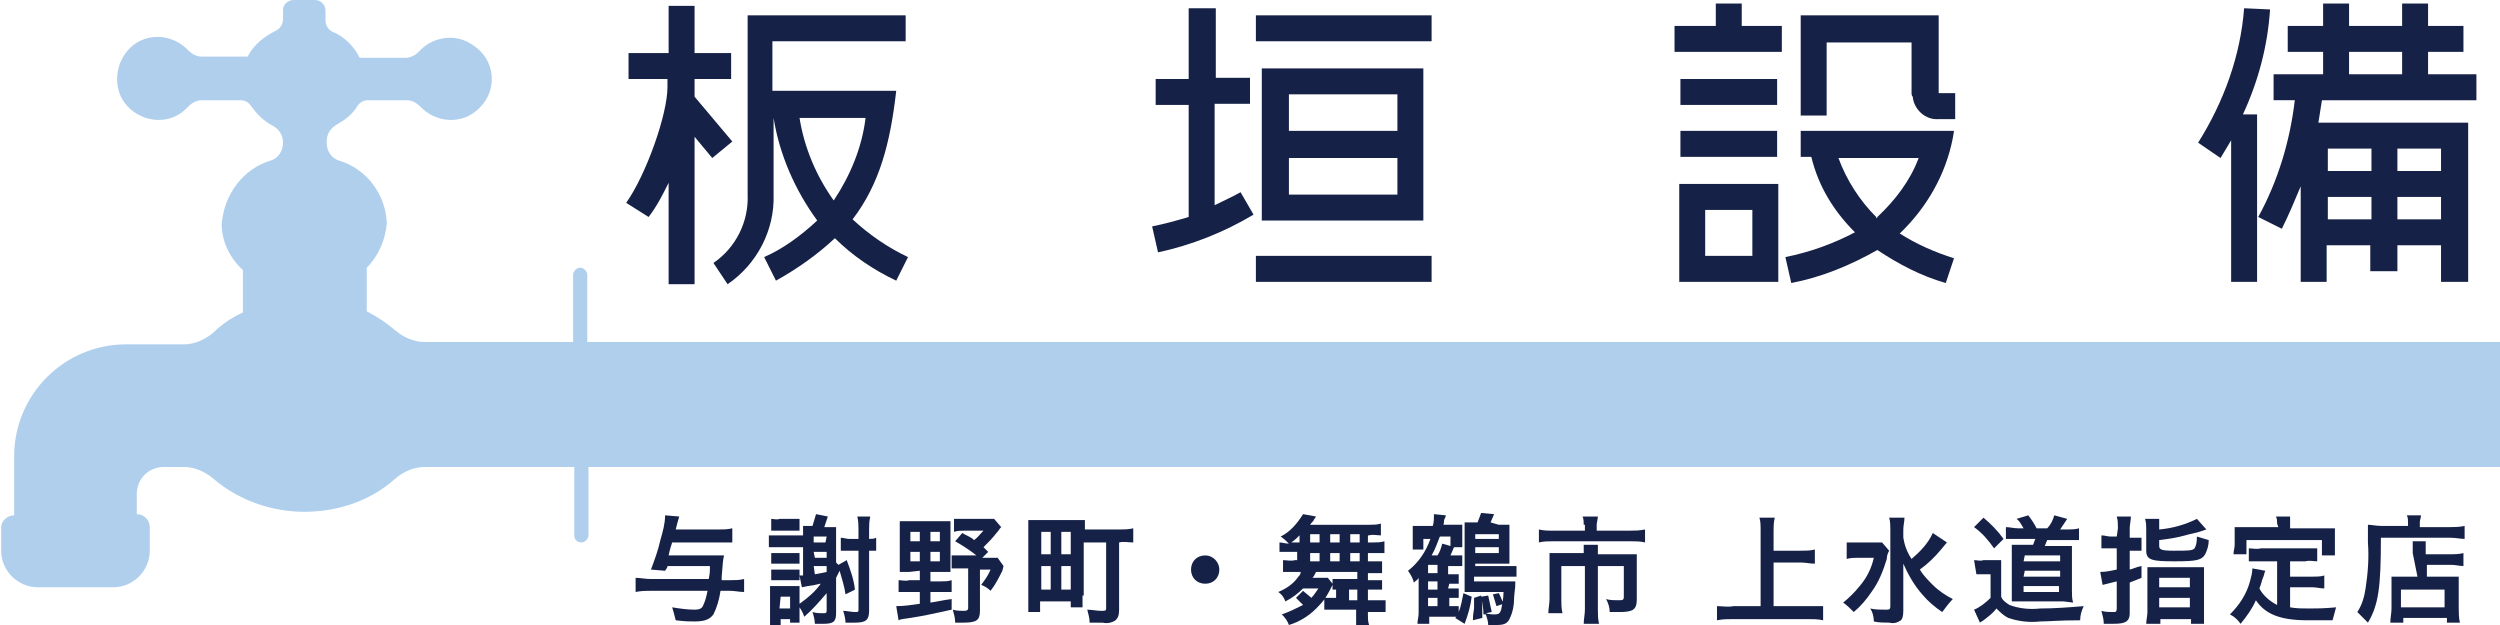 <?xml version="1.0" encoding="utf-8"?>
<!-- Generator: Adobe Illustrator 25.2.3, SVG Export Plug-In . SVG Version: 6.00 Build 0)  -->
<svg version="1.1" id="レイヤー_1" xmlns="http://www.w3.org/2000/svg" xmlns:xlink="http://www.w3.org/1999/xlink" x="0px"
	 y="0px" width="212px" height="53px" viewBox="0 0 212 53" style="enable-background:new 0 0 212 53;" xml:space="preserve">
<style type="text/css">
	.st0{fill:#AFCFED;}
	.st1{fill:#162147;}
</style>
<g id="レイヤー_2_1_">
	<g id="レイヤー_2-2">
		<g>
			<path class="st0" d="M212,29H49.8v-5.7c0-0.3-0.3-0.6-0.6-0.6l0,0l0,0c-0.3,0-0.6,0.3-0.6,0.6c0,0,0,0,0,0V29H36
				c-0.9,0-1.8-0.4-2.5-1c-0.7-0.6-1.6-1.2-2.4-1.6v-3.7c1-1,1.6-2.4,1.7-3.8c-0.1-2.4-1.7-4.6-4.1-5.3c-0.6-0.2-1-0.8-1-1.5V12
				c0-0.6,0.3-1.1,0.8-1.4c0.7-0.4,1.4-0.9,1.8-1.6c0.2-0.3,0.5-0.5,0.9-0.5h3.3c0.4,0,0.8,0.2,1.1,0.5c1.3,1.4,3.5,1.6,4.9,0.3
				C42,8,42.1,5.8,40.8,4.4c-0.7-0.7-1.6-1.2-2.6-1.2c-1,0-2,0.4-2.7,1.2c-0.3,0.3-0.7,0.5-1.1,0.5h-3.9c-0.5-1-1.3-1.8-2.3-2.2
				c-0.4-0.2-0.6-0.6-0.6-1V0.9c0-0.5-0.4-0.9-0.9-0.9c0,0,0,0,0,0h-1.8C24.4,0,24,0.4,24,0.8c0,0,0,0,0,0v0.8c0,0.4-0.2,0.8-0.6,1
				c-1,0.5-1.9,1.2-2.4,2.2h-3.9c-0.4,0-0.8-0.2-1.1-0.5c-1.3-1.4-3.5-1.6-4.9-0.3S9.5,7.6,10.8,9s3.5,1.6,4.9,0.3
				C15.8,9.2,15.9,9.1,16,9c0.3-0.3,0.7-0.5,1.1-0.5h3.3c0.4,0,0.7,0.2,0.9,0.5c0.5,0.7,1.1,1.3,1.9,1.7c0.5,0.3,0.8,0.8,0.8,1.4
				l0,0c0,0.7-0.4,1.3-1,1.5c-2.4,0.7-4,2.9-4.2,5.4c0,1.5,0.7,2.9,1.8,3.9v3.6c-0.9,0.4-1.8,1-2.5,1.7c-0.7,0.6-1.6,1-2.5,1h-4.9
				c-5.3,0-9.5,4.3-9.5,9.5c0,0,0,0,0,0v5l0,0c-0.6,0-1.1,0.5-1.1,1v2c0,1.7,1.4,3.1,3.1,3.1c0,0,0,0,0,0h6.4c1.7,0,3.1-1.4,3.1-3.1
				v-2c0-0.6-0.5-1.1-1.1-1.1c0,0,0,0,0,0l0,0v-1.7c0-1.3,1-2.3,2.3-2.3l0,0h1.7c0.9,0,1.8,0.4,2.5,1c2.1,1.8,4.9,2.8,7.7,2.8
				c2.8,0,5.6-0.9,7.7-2.8c0.7-0.6,1.6-1,2.5-1h12.7v5.8c0,0.3,0.2,0.6,0.6,0.6c0,0,0,0,0,0l0,0c0.3,0,0.6-0.3,0.6-0.6v0v-5.8H212
				V29z"/>
			<g>
				<path class="st1" d="M58.9,0.5v4H62v2.2h-3.1v1.5l3.2,3.8l-1.7,1.4l-1.5-1.8v12.5h-2.2v-8.6c-0.5,1-1,2-1.7,2.9l-1.9-1.2
					c1.7-2.4,3.5-7.5,3.5-9.8V6.7h-3.3V4.5h3.4v-4L58.9,0.5z M69.3,18.7c-1.9-2.6-3.2-5.6-3.7-8.7l0,0v6.5c0.1,3-1.4,5.9-3.9,7.6
					l-1.2-1.8c1.9-1.3,3-3.5,2.9-5.8V1.3h13.4v2.2H65.5v4.2H76c-0.5,4.4-1.4,7.9-3.7,10.9c1.4,1.3,3,2.4,4.7,3.2l-1,2
					c-1.9-0.9-3.7-2.1-5.2-3.6c-1.5,1.4-3.2,2.6-5,3.6l-1-2C66.4,21.1,67.9,20,69.3,18.7z M67.8,10c0.4,2.5,1.4,4.9,2.9,7
					c1.4-2.1,2.4-4.5,2.7-7H67.8z"/>
				<path class="st1" d="M100.8,6.7V0.7h2.3v5.9h2.9v2.2H103v8.6c0.8-0.4,1.5-0.7,2.2-1.1l1.1,1.9c-2.5,1.5-5.3,2.6-8.1,3.2
					l-0.5-2.2c1-0.2,2.1-0.5,3.1-0.8V8.9H98V6.7H100.8z M121.4,1.3v2.2h-14.9V1.3L121.4,1.3z M121.4,21.7v2.2h-14.9v-2.2H121.4z
					 M120.7,5.8v12.9h-13.7V5.8H120.7z M118.5,11.1V8h-9.2v3.1L118.5,11.1z M109.3,16.5h9.2v-3.1h-9.2V16.5z"/>
				<path class="st1" d="M147.7,0.3v1.9h3.4v2.2H142V2.2h3.5V0.3H147.7z M150.8,15.6v8.3h-8.4v-8.3H150.8z M150.7,6.7v2.2h-8.2V6.7
					H150.7z M150.7,11.1v2.2h-8.2v-2.2H150.7z M144.6,21.7h4v-3.9h-4V21.7z M157.3,19.7c-1.8-1.8-3.1-3.9-3.7-6.4h-0.9v-2.2h13
					l-0.1,0.6c-0.6,3.1-2.2,5.9-4.5,8.1c1.4,0.9,3,1.6,4.6,2.1l-0.7,2.1c-2.1-0.6-4-1.6-5.8-2.8c-2.3,1.3-4.7,2.3-7.3,2.8l-0.5-2.2
					C153.4,21.4,155.4,20.7,157.3,19.7L157.3,19.7z M162.1,7.9V3.6h-7.2v6.2h-2.2V1.3h11.7v6.6h1.4v2.2h-1.4
					c-1.1,0.1-2.1-0.8-2.2-1.9C162.1,8.1,162.1,8,162.1,7.9z M162.7,13.4h-6.8c0.7,1.9,1.8,3.6,3.2,5c0,0,0,0,0,0.1
					c0,0,0.1,0,0.1-0.1C160.7,17,162,15.3,162.7,13.4L162.7,13.4z"/>
				<path class="st1" d="M190.3,0.7l2.2,0.1c-0.2,3.1-1,6.1-2.3,8.9h1.2v14.2h-2.2v-12c-0.3,0.5-0.6,1-0.9,1.5l-1.9-1.3
					C188.6,8.6,190,4.7,190.3,0.7z M197,2.2V0.3h2.2v1.9h4.5V0.3h2.2v1.9h3v2.2h-3v1.9h4.1v2.2h-13.1c-0.1,0.6-0.2,1.3-0.3,1.9h12.7
					v13.5H207v-3.1h-3.7V23H201v-2.2h-3.7v3.1h-2.2v-8.1c-0.5,1.2-1,2.4-1.6,3.6l-2-1c1.7-3.1,2.7-6.5,3.1-9.9h-1.8V6.3h4.2V4.4h-3
					V2.2H197z M197.4,14.5h3.7v-1.9h-3.7V14.5z M201.1,18.6v-1.9h-3.7v1.9H201.1z M199.2,6.3h4.5V4.4h-4.5V6.3z M203.3,12.6v1.9h3.7
					v-1.9L203.3,12.6z M203.3,16.7v1.9h3.7v-1.9L203.3,16.7z"/>
			</g>
			<g>
				<path class="st1" d="M56.6,48c0,0.2-0.1,0.2-0.2,0.4l-1.2-0.1c0.3-0.8,0.6-1.6,0.8-2.5c0.2-0.7,0.4-1.4,0.4-2.1l1.2,0.1
					c-0.1,0.3-0.2,0.7-0.3,1.1h3.6c0.4,0,0.8,0,1.2-0.1V46c-0.3,0-0.7,0-1.2,0h-3.9c-0.1,0.3-0.2,0.6-0.3,1.1h3.7c0.3,0,0.7,0,1,0
					c-0.1,0.4-0.1,0.6-0.2,1.8c0,0.1,0,0.2,0,0.3h0.7c0.4,0,0.8,0,1.2-0.1v1.1c-0.4,0-0.8-0.1-1.2-0.1h-0.8c-0.1,0.7-0.3,1.4-0.6,2
					c-0.3,0.4-0.7,0.6-1.6,0.6c-0.4,0-0.8,0-1.6-0.1c-0.1-0.4-0.2-0.8-0.3-1.1c0.6,0.1,1.3,0.2,1.9,0.2c0.4,0,0.6-0.1,0.7-0.3
					c0.2-0.4,0.3-0.8,0.4-1.3h-4.8c-0.4,0-0.8,0-1.3,0.1V49c0.4,0,0.8,0.1,1.3,0.1h4.9c0.1-0.5,0.1-0.6,0.1-1.1L56.6,48z"/>
				<path class="st1" d="M65.1,45.4c0.2,0,0.5,0,0.7,0h1.5c0.2,0,0.5,0,0.8,0v1c-0.2,0-0.5,0-0.7,0h-1.5c-0.2,0-0.5,0-0.7,0V45.4z
					 M67.8,51.2c0.7-0.5,1.3-1,1.8-1.7c-0.2,0-0.3,0.1-1.1,0.2L68,49.8l-0.2-1h0.3v-3.3c0-0.3,0-0.6,0-0.9c0.3,0,0.5,0,0.8,0h0
					c0.1-0.3,0.2-0.7,0.3-1l1,0.2c-0.1,0.3-0.2,0.6-0.3,0.9h0.3c0.2,0,0.5,0,0.7,0c0,0.3,0,0.6,0,0.9v2.1l0.2,0.2l0.7-0.4
					c0.3,0.8,0.6,1.6,0.7,2.5l-0.8,0.4c-0.1-0.7-0.3-1.3-0.5-2c-0.2,0.4-0.2,0.4-0.3,0.6v3c0,0.7-0.2,0.9-1.1,0.9h-0.7
					c0-0.3-0.1-0.7-0.2-1c0.3,0.1,0.6,0.1,0.9,0.1c0.2,0,0.3,0,0.3-0.2v-1c0-0.2,0-0.3,0-0.5c-0.6,0.7-1.2,1.4-1.9,2
					c-0.1-0.3-0.2-0.5-0.4-0.8V52c0,0.4,0,0.6,0,0.8H67v-0.3h-0.8V53h-0.9c0-0.3,0-0.7,0-1v-1.5c0-0.3,0-0.5,0-0.8
					c0.2,0,0.4,0,0.6,0h1.2c0.2,0,0.4,0,0.7,0c0,0.3,0,0.4,0,0.8L67.8,51.2z M65.4,46.9c0.2,0,0.5,0,0.7,0h1c0.2,0,0.5,0,0.7,0v0.9
					c-0.2,0-0.5,0-0.7,0h-1c-0.2,0-0.5,0-0.7,0V46.9z M65.4,48.3c0.2,0,0.5,0,0.7,0h1c0.2,0,0.5,0,0.7,0v0.9c-0.2,0-0.5,0-0.7,0h-1
					c-0.2,0-0.5,0-0.7,0V48.3z M65.4,44c0.2,0,0.5,0.1,0.7,0h1c0.2,0,0.5,0,0.7,0v1c-0.2,0-0.5,0-0.7,0h-1c-0.2,0-0.5,0-0.7,0V44z
					 M66.1,51.6H67v-1h-0.8L66.1,51.6z M70.1,45.5H69V46h1L70.1,45.5z M69.1,47.3h1v-0.5H69L69.1,47.3z M69.1,48.7
					c0.5-0.1,0.6-0.1,1-0.2v-0.5H69L69.1,48.7z M72,46.7c-0.2,0-0.5,0-0.7,0v-1.1c0.2,0,0.5,0.1,0.7,0.1h0.8V45c0-0.4,0-0.8-0.1-1.2
					h1.1c-0.1,0.4-0.1,0.8-0.1,1.2v0.7c0.2,0,0.4,0,0.6-0.1v1.1c-0.2,0-0.4,0-0.6,0v5.1c0,0.8-0.3,1-1.2,1c-0.3,0-0.4,0-0.8,0
					c0-0.3-0.1-0.7-0.2-1c0.3,0,0.7,0.1,1,0.1c0.3,0,0.3,0,0.3-0.3v-4.9L72,46.7z"/>
				<path class="st1" d="M77.1,48.5c-0.3,0-0.6,0-0.8,0c0-0.3,0-0.7,0-1v-2.4c0-0.3,0-0.6,0-0.9c0.3,0,0.7,0,1,0h2.4
					c0.3,0,0.6,0,0.9,0c0,0.3,0,0.5,0,0.9v2.5c0,0.5,0,0.7,0,0.9c-0.3,0-0.5,0-0.8,0h-0.9v0.8h0.9c0.3,0,0.6,0,0.9-0.1v1
					c-0.3,0-0.6,0-0.9,0h-0.9v0.9c0.7-0.1,1-0.2,1.8-0.3v0.9c-1.4,0.3-2.2,0.5-3.5,0.7c-0.7,0.1-0.8,0.1-1,0.2L76,51.4
					c0.7,0,1.3-0.1,2-0.2v-1h-0.9c-0.3,0-0.6,0-0.9,0v-1c0.3,0,0.6,0.1,0.9,0H78v-0.8L77.1,48.5z M77.2,45.1v0.8H78v-0.8H77.2z
					 M77.2,46.8v0.8H78v-0.8H77.2z M78.9,45.9h0.8v-0.8h-0.8V45.9z M78.9,47.6h0.8v-0.8h-0.8V47.6z M83.8,46.8l-0.5,0.5h0.5
					c0.3,0,0.5,0,0.8,0l0.5,0.7L85,48.4c-0.3,0.6-0.6,1.2-1,1.7c-0.2-0.2-0.5-0.4-0.8-0.5c0.3-0.4,0.6-0.8,0.8-1.3h-0.9v3.5
					c0,0.8-0.3,1-1.4,1H81c0-0.4-0.1-0.7-0.2-1.1c0.3,0.1,0.7,0.1,1,0.1c0.2,0,0.3-0.1,0.3-0.2v-3.4h-0.5c-0.3,0-0.6,0-0.9,0v-1.1
					c0.3,0,0.6,0,0.9,0h1.2c-0.5-0.4-1.1-0.8-1.8-1.2l0.6-0.7c0.3,0.2,0.7,0.3,1,0.6c0.3-0.2,0.5-0.5,0.8-0.8h-1.6
					c-0.3,0-0.6,0-0.9,0.1v-1.1c0.3,0,0.7,0,1,0h1.6c0.3,0,0.5,0,0.8,0l0.6,0.7c-0.2,0.2-0.2,0.3-0.4,0.5c-0.3,0.4-0.7,0.8-1.1,1.2
					L83.8,46.8z"/>
				<path class="st1" d="M91.8,50.5c0,0.3,0,0.6,0,1h-1V51h-2.6v0.9h-1c0-0.3,0-0.8,0-1.4v-5.4c0-0.3,0-0.7,0-1c0.3,0,0.7,0,1.1,0
					h2.6c0.3,0,0.7,0,1.1,0c0,0.2,0,0.4,0,0.8h2.9c0.4,0,0.8,0,1.2-0.1V46c-0.4,0-0.8-0.1-1.2,0v5.7c0,0.5-0.1,0.7-0.3,0.9
					c-0.3,0.2-0.7,0.3-1.1,0.2c-0.3,0-0.8,0-1.1,0c0-0.4-0.1-0.7-0.2-1.1c0.4,0,0.8,0.1,1.2,0.1c0.3,0,0.4,0,0.4-0.2v-5.6h-1.9V50.5
					z M88.3,47h0.8v-1.9h-0.8V47z M88.3,50h0.8v-2h-0.8V50z M90,47h0.8v-1.9H90V47z M90,50h0.8v-2H90V50z"/>
				<path class="st1" d="M103.4,48.3c0,0.7-0.5,1.2-1.2,1.2s-1.2-0.5-1.2-1.2c0-0.7,0.5-1.2,1.2-1.2
					C102.9,47.1,103.4,47.7,103.4,48.3C103.4,48.3,103.4,48.3,103.4,48.3z"/>
				<path class="st1" d="M110.5,49.9c-0.4,0.4-0.9,0.8-1.5,1.1c-0.1-0.3-0.3-0.6-0.6-0.8c0.7-0.3,1.3-0.7,1.7-1.3
					c0.1-0.1,0.2-0.2,0.2-0.4h-0.6c-0.3,0-0.6,0-0.9,0v-1c0.3,0,0.7,0.1,1,0h0.2v-0.7h-0.5c-0.3,0-0.7,0-1,0V46
					c0.2,0,0.5,0.1,0.8,0.1c-0.2-0.2-0.4-0.4-0.7-0.6c0.8-0.4,1.4-1.1,1.9-1.9l1.1,0.2l-0.2,0.3c0,0.1-0.2,0.2-0.3,0.4h5
					c0.3,0,0.7,0,1-0.1v1c-0.3,0-0.7-0.1-1,0h-0.1V46h0.4c0.3,0,0.7,0,1-0.1v1c-0.3,0-0.7,0-1,0h-0.4v0.7h0.2c0.3,0,0.7,0,1,0v1
					c-0.3,0-0.7,0-1,0H116v0.6h0.5c0.2,0,0.5,0,0.7,0V50c-0.2,0-0.4,0-0.7,0H116v0.9h0.6c0.3,0,0.6,0,0.9,0v1c-0.3,0-0.6,0-0.9,0
					H116v0.3c0,0.3,0,0.5,0.1,0.8H115c0-0.3,0-0.5,0-0.8v-0.5h-1.8c-0.3,0-0.6,0-0.9,0v-1c0.3,0,0.6,0,0.9,0h0.1V50H113v-0.4
					c-0.3,0.6-0.6,1.2-1.1,1.7c-0.7,0.8-1.6,1.4-2.6,1.7c-0.1-0.3-0.3-0.6-0.6-0.9c0.6-0.2,1.2-0.5,1.8-0.8
					c-0.2-0.2-0.4-0.4-0.6-0.6l0.6-0.6c0.2,0.2,0.5,0.4,0.7,0.6c0.2-0.2,0.4-0.5,0.6-0.8L110.5,49.9z M110.2,45.4
					c-0.2,0.2-0.4,0.4-0.7,0.6h0.7V45.4z M111.9,46v-0.7h-0.8V46L111.9,46z M111.9,47.6v-0.7h-0.8v0.7H111.9z M112,49
					c0.2,0,0.4,0,0.6,0l0.4,0.5v-0.4c0.2,0,0.5,0,0.8,0h1.3v-0.6h-3.5c-0.1,0.2-0.2,0.4-0.3,0.5L112,49z M113.6,46v-0.7h-0.8V46
					H113.6z M113.6,47.6v-0.7h-0.8v0.7H113.6z M114.4,50v0.9h0.7V50H114.4z M115.3,46v-0.7h-0.8V46H115.3z M115.3,47.6v-0.7h-0.8
					v0.7H115.3z"/>
				<path class="st1" d="M122.8,49.9h0.2c0.2,0,0.4,0,0.7,0v0.8c-0.2,0-0.5,0-0.7,0h-0.1v0.7h0.1h0.7v0.5c0.2-0.5,0.3-1.1,0.4-1.6
					l0.7,0.3c-0.1,0.8-0.3,1.5-0.6,2.3l-0.8-0.5l0.1-0.1h-2.3v0.6h-1c0-0.3,0.1-0.6,0.1-0.9v-3c-0.1,0.2-0.2,0.2-0.4,0.4
					c-0.1-0.4-0.3-0.7-0.5-1c0.9-0.7,1.5-1.6,1.9-2.7h-0.6v0.9h-0.9c0-0.2,0-0.4,0-0.7v-0.7c0-0.2,0-0.4,0-0.6c0.3,0,0.5,0,0.8,0
					h0.9c0.1-0.3,0.1-0.7,0.1-1l1,0.1c0,0.1,0,0.1-0.1,0.3s0,0.2-0.1,0.5h0.8c0.3,0,0.5,0,0.8,0c0,0.2,0,0.4,0,0.7v0.5
					c0,0.2,0,0.5,0,0.7h-0.7l-0.3,0.7h0.2c0.3,0,0.5,0,0.8,0v0.9H123h-0.2v0.7h0.2c0.2,0,0.4,0,0.7,0v0.8c-0.2,0-0.5,0-0.7,0h-0.1
					L122.8,49.9z M121.9,47.9h-0.8v0.7h0.8V47.9z M121.1,49.3V50h0.8v-0.7H121.1z M121.9,50.7h-0.8v0.7h0.8V50.7z M121.9,47.1
					c0.2-0.3,0.3-0.6,0.4-1l0.7,0.2v-0.8h-0.9c-0.2,0.5-0.4,1.1-0.7,1.6H121.9z M127.1,44.5c0.4,0,0.7,0,0.9,0c0,0.2,0,0.4,0,0.8
					v1.7c0,0.4,0,0.6,0,0.8h-0.7h-2.2V48h2.7c0.3,0,0.6,0,0.8,0v0.9c-0.2,0-0.5,0-0.9,0h-2.7v0.4h2.8h0.7c0,0.4,0,0.4-0.1,1.3
					c0,0.7-0.1,1.3-0.4,1.9c-0.2,0.4-0.5,0.5-1.1,0.5h-0.7c0-0.3-0.1-0.6-0.2-0.9l-0.2,0c0-0.5-0.1-1-0.2-1.5l0.6-0.1
					c0.1,0.5,0.2,0.9,0.3,1.4l-0.5,0.1c0.3,0.1,0.5,0.1,0.8,0.1c0.3,0,0.4-0.1,0.5-0.4c0.1-0.5,0.2-1,0.2-1.5H125
					c-0.4,0-0.6,0-0.8,0c0-0.2,0-0.6,0-0.9v-4.2c0-0.2,0-0.5,0-0.8c0.2,0,0.5,0,0.9,0h0.2c0.1-0.3,0.2-0.5,0.3-0.8l1.1,0.1
					c-0.1,0.2-0.2,0.5-0.3,0.7L127.1,44.5z M125.6,50.5c0.1,0.5,0.1,1.1,0.1,1.6c0,0,0,0.2,0,0.3l-0.8,0.2c0-0.6,0.1-0.8,0.1-1.1
					c0-0.3,0-0.4,0-0.8L125.6,50.5z M127.1,45.7v-0.4h-2v0.4H127.1z M125.1,46.9h2v-0.5h-2V46.9z M127.1,50.3l0.1,0.2
					c0.1,0.2,0.2,0.5,0.3,0.7l-0.6,0.2c-0.1-0.3-0.2-0.7-0.3-1L127.1,50.3z"/>
				<path class="st1" d="M134.3,44.5c0-0.2,0-0.5-0.1-0.7h1.3c0,0.2-0.1,0.5-0.1,0.7V45h2.8c0.4,0,0.8,0,1.3-0.1V46
					c-0.4-0.1-0.8-0.1-1.2-0.1h-6.6c-0.4,0-0.8,0-1.2,0.1v-1.1c0.4,0.1,0.8,0.1,1.3,0.1h2.6V44.5z M134.3,46.9c0-0.2,0-0.5,0-0.7
					h1.2c0,0.2,0,0.5,0,0.7V47h2.3c0.3,0,0.7,0,1,0c0,0.3,0,0.6,0,0.9v2.9c0,0.9-0.3,1.1-1.5,1.1c-0.2,0-0.4,0-0.8,0
					c0-0.4-0.1-0.7-0.3-1.1c0.3,0.1,0.7,0.1,1,0.1c0.4,0,0.5,0,0.5-0.3V48h-2.2v3.7c0,0.4,0,0.8,0.1,1.2h-1.3c0-0.4,0.1-0.8,0.1-1.2
					V48h-2v2.8c0,0.4,0,0.8,0.1,1.2h-1.2c0-0.4,0.1-0.8,0.1-1.2v-3c0-0.3,0-0.6,0-0.9c0.3,0,0.7,0,1,0h2.1L134.3,46.9z"/>
				<path class="st1" d="M150.4,51.4h2.9c0.4,0,0.9,0,1.3,0v1.2c-0.4-0.1-0.9-0.1-1.3-0.1H147c-0.5,0-0.9,0-1.4,0.1v-1.2
					c0.5,0,0.9,0.1,1.4,0h2.3V45c0-0.4,0-0.8-0.1-1.1h1.3c-0.1,0.4-0.1,0.8-0.1,1.1v1.7h2.3c0.4,0,0.8,0,1.2-0.1v1.2
					c-0.4,0-0.8-0.1-1.2-0.1h-2.3L150.4,51.4z"/>
				<path class="st1" d="M160.2,46.7c-0.1,0.2-0.2,0.4-0.2,0.7c-0.3,1-0.7,2-1.3,2.8c-0.4,0.6-0.9,1.2-1.5,1.7
					c-0.3-0.3-0.6-0.6-0.9-0.8c0.5-0.4,1-0.9,1.4-1.4c0.6-0.7,1-1.5,1.2-2.4h-1.3c-0.3,0-0.7,0-1,0.1V46c0.4,0,0.7,0,1.1,0h1
					c0.3,0,0.6,0,0.9,0L160.2,46.7z M165.1,46l-0.5,0.6c-0.5,0.6-1.1,1.2-1.8,1.7c0.3,0.5,0.7,0.9,1.1,1.3c0.5,0.5,1.1,0.9,1.7,1.2
					c-0.3,0.3-0.6,0.7-0.9,1.1c-0.6-0.4-1.2-0.9-1.7-1.5c-0.7-0.8-1.2-1.7-1.6-2.6c0,1,0,1.2,0,1.6v2.4c0,0.5-0.1,0.7-0.2,0.8
					c-0.3,0.2-0.6,0.3-1,0.2c-0.4,0-0.9,0-1.3-0.1c0-0.4-0.1-0.8-0.3-1.1c0.4,0.1,0.9,0.1,1.3,0.1c0.3,0,0.4,0,0.4-0.3v-6.5
					c0-0.3,0-0.7-0.1-1h1.3c0,0.3-0.1,0.7-0.1,1v0.7c0.1,0.6,0.3,1.2,0.7,1.8c0.7-0.6,1.4-1.3,1.8-2.2L165.1,46z"/>
				<path class="st1" d="M167.4,47.5c0.3,0,0.5,0.1,0.8,0h0.7c0.3,0,0.5,0,0.8,0c0,0.4,0,0.7,0,1.1v2c0.1,0.3,0.4,0.5,0.7,0.7
					c0.8,0.3,1.7,0.4,2.6,0.3c1.2,0,2.5-0.1,3.7-0.2c-0.2,0.4-0.3,0.8-0.3,1.2c-1.8,0-2.7,0.1-3.4,0.1c-0.9,0.1-1.8,0-2.7-0.3
					c-0.4-0.2-0.7-0.5-1-0.8c-0.3,0.4-0.7,0.7-1.1,1c-0.1,0.1-0.2,0.1-0.3,0.2l-0.5-1.1c0.5-0.2,1-0.6,1.4-1v-2h-0.5
					c-0.2,0-0.5,0-0.7,0L167.4,47.5z M168.2,43.9c0.6,0.5,1.2,1.1,1.7,1.8l-0.8,0.8c-0.5-0.7-1-1.3-1.7-1.8L168.2,43.9z M171.6,44.8
					c-0.2-0.3-0.3-0.6-0.6-0.8l1-0.3c0.3,0.4,0.5,0.7,0.7,1.1h0.9c0.3-0.3,0.5-0.7,0.6-1.1l1.1,0.3c-0.2,0.3-0.4,0.6-0.6,0.9h0.6
					c0.3,0,0.7,0,1-0.1v1c-0.3,0-0.6,0-1,0h-1.7l-0.2,0.5h1.4c0.3,0,0.6,0,0.9,0c0,0.3,0,0.6,0,0.9v2.9c0,0.3,0,0.7,0.1,1L175,51
					h-3.5h-0.9c0-0.2,0-0.6,0-0.9v-3c0-0.3,0-0.7,0-0.9c0.2,0,0.5,0,1,0h0.8c0.1-0.2,0.1-0.3,0.2-0.5h-1.5c-0.3,0-0.7,0-1,0v-1
					c0.3,0,0.7,0.1,1,0.1L171.6,44.8z M171.6,50.2h3v-0.5h-3V50.2z M171.6,47.6h3.1v-0.5h-3L171.6,47.6z M171.6,48.9h3.1v-0.5h-3
					L171.6,48.9z"/>
				<path class="st1" d="M179.6,44.8c0-0.3,0-0.7-0.1-1h1.2c0,0.3-0.1,0.7-0.1,1v0.8h0.2c0.3,0,0.5,0,0.8,0v1.1c-0.3,0-0.5,0-0.8,0
					h-0.2v1.6c0.4-0.1,0.5-0.2,1-0.3v1l-1,0.4V52c0,0.5-0.2,0.7-0.5,0.8c-0.3,0.1-0.7,0.1-1,0.1h-0.7c0-0.4-0.1-0.7-0.2-1.1
					c0.3,0.1,0.7,0.1,1,0.1c0.2,0,0.3,0,0.3-0.3v-2.3l-0.8,0.2l-0.4,0.1l-0.2-1.1c0.5,0,0.9-0.1,1.4-0.2v-1.8h-0.5
					c-0.3,0-0.5,0-0.8,0v-1.1c0.3,0,0.5,0.1,0.8,0.1h0.5L179.6,44.8z M183.1,44.9c1.1-0.1,2.2-0.4,3.2-0.9l0.8,0.9
					c-0.8,0.3-1.5,0.4-1.8,0.5c-0.7,0.2-1.4,0.3-2.2,0.4v0.5c0,0.3,0.2,0.4,1.2,0.4c1.3,0,1.6,0,1.8-0.2c0.1-0.2,0.2-0.4,0.2-1
					c0.3,0.1,0.7,0.2,1,0.3c0,0.4-0.1,0.8-0.3,1.2c-0.3,0.5-0.7,0.6-2.6,0.6s-2.4-0.1-2.4-0.9v-1.8c0-0.3,0-0.6-0.1-0.9h1.2
					c0,0.3,0,0.6,0,0.9L183.1,44.9z M182.1,48.9c0-0.3,0-0.6,0-0.8c0.3,0,0.6,0,0.9,0h3c0.3,0,0.6,0,0.9,0c0,0.3,0,0.6,0,0.9v2.9
					c0,0.3,0,0.7,0,1h-1.1v-0.4h-2.6v0.4H182c0-0.3,0.1-0.7,0.1-1L182.1,48.9z M183.1,49.8h2.6V49h-2.6V49.8z M183.1,51.5h2.6v-0.8
					h-2.6V51.5z"/>
				<path class="st1" d="M193.2,47.6h-1.5c-0.3,0-0.7,0-1,0v-1.1c0.3,0,0.7,0.1,1,0h3.8c0.3,0,0.7,0,1,0v1.1c-0.3,0-0.7-0.1-1,0
					h-1.3v1.3h1.9c0.3,0,0.7,0,1-0.1v1.1c-0.3,0-0.7-0.1-1-0.1h-1.9v1.7c0.5,0.1,1.1,0.1,1.6,0.1c0.6,0,1.3,0,2.3-0.1
					c-0.1,0.4-0.2,0.7-0.3,1.1c-0.8,0-1.3,0-2.1,0c-2.3,0-3.6-0.5-4.4-1.7c-0.3,0.7-0.8,1.4-1.3,2c-0.2-0.3-0.5-0.6-0.9-0.8
					c0.8-0.8,1.4-1.7,1.7-2.8c0.1-0.4,0.2-0.7,0.2-1.1l1.1,0.2c-0.1,0.2-0.1,0.4-0.2,0.6c-0.1,0.2-0.1,0.4-0.3,0.9
					c0.3,0.6,0.9,1.1,1.5,1.4V47.6z M193.1,44.4c0-0.2,0-0.4-0.1-0.6h1.2c0,0.2,0,0.4,0,0.6v0.4h2.7c0.4,0,0.7,0,1.1,0
					c0,0.2,0,0.5,0,0.7v0.8c0,0.3,0,0.5,0,0.8h-1.1v-1.3h-6.4V47h-1.1c0-0.3,0.1-0.5,0.1-0.8v-0.8c0-0.3,0-0.5,0-0.7
					c0.4,0,0.7,0,1.1,0h2.6L193.1,44.4z"/>
				<path class="st1" d="M204.2,44.3c0-0.2,0-0.4-0.1-0.6h1.2c0,0.2-0.1,0.4-0.1,0.6v0.4h2.5c0.4,0,0.8,0,1.3-0.1v1.1
					c-0.3,0-0.8-0.1-1.2-0.1h-5.9c0,4.2-0.2,5.7-1.1,7.2c-0.3-0.3-0.6-0.6-0.9-0.9c0.4-0.6,0.6-1.3,0.7-2c0.2-1.3,0.3-2.6,0.2-3.9
					c0-0.8,0-1.2,0-1.5c0.3,0,0.7,0.1,1.2,0.1h2.2L204.2,44.3z M204.6,46.9c0-0.3,0-0.7,0-1h1.1c0,0.3,0,0.7,0,1V47h2.1
					c0.4,0,0.7,0,1.1-0.1V48c-0.3,0-0.7-0.1-1-0.1h-2.1v1h1.8c0.3,0,0.6,0,0.9,0c0,0.3,0,0.7,0,1v1.6c0,0.4,0,0.9,0.1,1.3h-1.1v-0.4
					h-3.7v0.4h-1.1c0-0.4,0.1-0.8,0.1-1.2v-1.8c0-0.3,0-0.6,0-0.9c0.3,0,0.6,0,0.9,0h1.3L204.6,46.9z M203.6,51.5h3.7V50h-3.7V51.5z
					"/>
			</g>
		</g>
	</g>
</g>
</svg>
